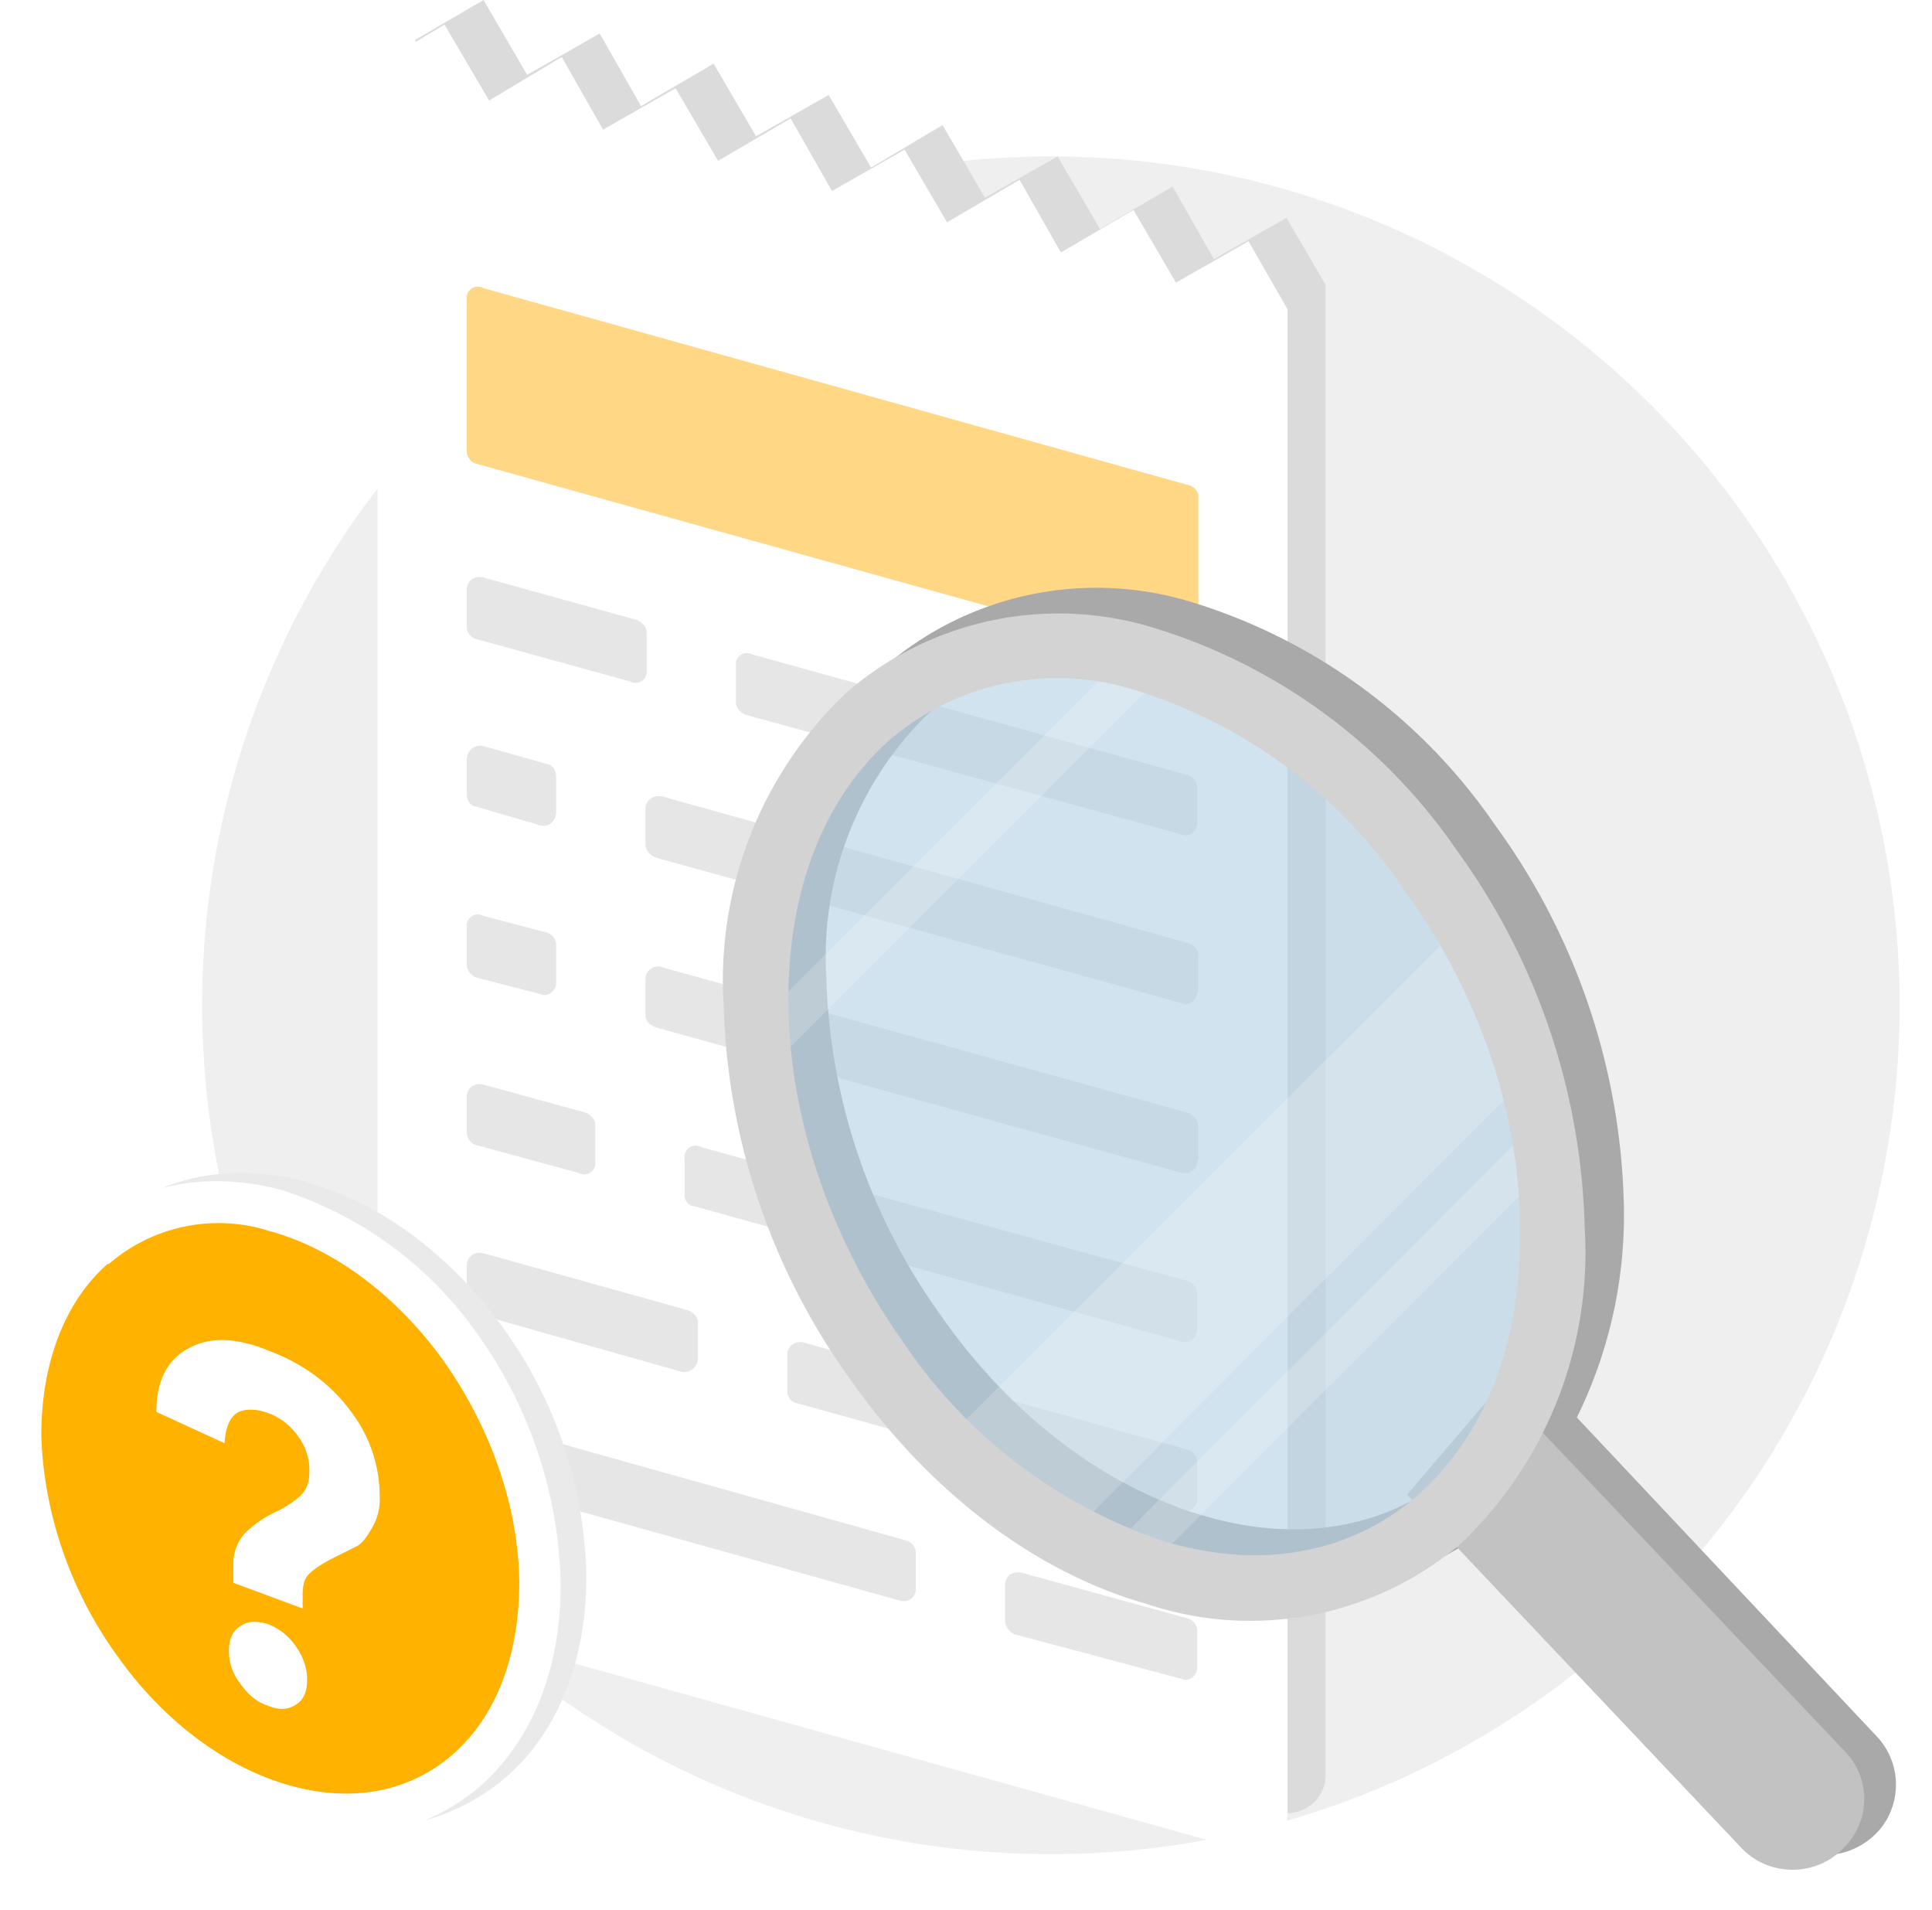 <svg width="173" height="171" fill="none" xmlns="http://www.w3.org/2000/svg">
  <circle cx="94.1" cy="90" r="76" fill="#EFEFEF"/>
  <path fill-rule="evenodd" clip-rule="evenodd" d="M37.2 3.5v134.6c0 1.5 1 2.9 2.5 3.3l74.6 20.8c2.2.6 4.4-1 4.4-3.3V25.5l-3.5-6-6.5 3.7-3.7-6.5-6.5 3.8-3.8-6.5-6.5 3.7-3.8-6.5L78 15l-3.8-6.5-6.5 3.7-3.8-6.5-6.5 3.8L53.7 3l-6.5 3.7L43.3 0l-6 3.5Z" fill="#DBDBDB"/>
  <path fill-rule="evenodd" clip-rule="evenodd" d="M33.8 5.7v135.7c0 1.5 1 2.9 2.5 3.3l74.6 20.8c2.2.6 4.4-1 4.4-3.3V27.7l-3.5-6.1-6.5 3.7-3.8-6.5-6.5 3.8-3.7-6.5-6.5 3.8-3.8-6.5-6.5 3.7-3.7-6.5-6.5 3.8-3.8-6.5-6.5 3.7-3.7-6.5L43.8 9l-4-6.8-6 3.6Z" fill="#fff"/>
  <path fill-rule="evenodd" clip-rule="evenodd" d="M107.2 58c0 .8-.7 1.3-1.4 1.1L42.6 41.5c-.4-.1-.8-.6-.8-1.1V26.8a1 1 0 0 1 1.5-1l63 17.6c.6.1 1 .6 1 1V58Z" fill="#FFD785"/>
  <path fill-rule="evenodd" clip-rule="evenodd" d="M41.8 52.8c0-.8.7-1.3 1.5-1.1L57 55.5c.5.2.9.6.9 1.1V60a1 1 0 0 1-1.5 1l-13.8-3.8c-.4-.1-.8-.6-.8-1v-3.3Zm65.4 20.9c0 .7-.7 1.3-1.4 1L66.8 64c-.5-.2-.9-.6-.9-1.1v-3.3a1 1 0 0 1 1.5-1l39 10.8c.5.2.8.6.8 1.1v3.3ZM41.8 68c0-.8.7-1.4 1.5-1.2l5.7 1.6c.5.1.8.6.8 1.1v3.2c0 .8-.7 1.4-1.4 1.2l-5.8-1.7c-.4 0-.8-.5-.8-1v-3.3Zm65.4 20.8c0 .7-.7 1.3-1.4 1l-47-13c-.6-.2-1-.7-1-1.2v-3.2c0-.8.8-1.3 1.5-1.1l47 13.1c.6.2 1 .6 1 1.1v3.3ZM41.8 83a1 1 0 0 1 1.5-1l5.7 1.5c.5.2.8.6.8 1.1V88c0 .7-.7 1.3-1.4 1l-5.8-1.5c-.4-.2-.8-.6-.8-1.1V83Zm65.4 20.9c0 .8-.7 1.3-1.4 1.1l-47-13c-.6-.2-1-.6-1-1.1v-3.3c0-.7.8-1.3 1.5-1l47 13c.6.2 1 .7 1 1.2v3.2Zm-65.4-5.7c0-.8.7-1.3 1.5-1.1l9.1 2.5c.5.2.9.6.9 1.1v3.3a1 1 0 0 1-1.5 1l-9.2-2.5c-.4-.1-.8-.6-.8-1.1v-3.2Zm65.4 20.8c0 .8-.7 1.3-1.4 1.1L62.2 108c-.5 0-.9-.5-.9-1v-3.3a1 1 0 0 1 1.5-1l43.6 12c.5.2.8.7.8 1.2v3.2Zm-65.4-5.7c0-.8.7-1.3 1.5-1.1l18.3 5.1c.5.2.9.6.9 1.1v3.2c0 .8-.8 1.4-1.5 1.2l-18.4-5.2c-.4-.1-.8-.6-.8-1v-3.3Zm65.4 20.9c0 .7-.7 1.3-1.4 1l-34.5-9.6c-.5-.1-.8-.6-.8-1v-3.3c0-.8.7-1.3 1.5-1.1l34.4 9.6c.5.2.8.6.8 1.1v3.3Zm-65.4-2.6c0 .6.4 1 .8 1.1l38 10.6c.7.2 1.4-.3 1.4-1V139c0-.5-.4-1-.9-1.1l-37.8-10.6c-.8-.2-1.5.4-1.5 1.1v3.2Zm65.4 17.7c0 .7-.7 1.3-1.4 1l-15-4c-.4-.2-.8-.7-.8-1.2v-3.2c0-.8.7-1.3 1.5-1.1l14.9 4.1c.5.2.8.6.8 1.1v3.3Z" fill="#E6E6E6"/>
  <path fill-rule="evenodd" clip-rule="evenodd" d="M74 87.6A30.4 30.4 0 0 1 83 64a23.2 23.2 0 0 1 22.2-4.5 45 45 0 0 1 24 17.8 54.3 54.3 0 0 1 10.4 30.4c0 6.2-1.1 11.6-3.3 16l-7 8.8c-5.5 4.2-13 5.7-21.5 3.2-9-2.6-17.5-9.2-23.6-18a54.3 54.3 0 0 1-10.2-30Zm59 49.4a29.4 29.4 0 0 1-26.8 4.3c-10.6-3-20-10.7-26.8-20.3a60.1 60.1 0 0 1-11.2-33.3c-.1-11.9 4-21.8 11-28a29 29 0 0 1 27.5-5.8 51 51 0 0 1 27.2 20 60 60 0 0 1 11.5 33.7 41 41 0 0 1-4.2 19.3l26.9 28.6a6.3 6.3 0 0 1 .3 8.2 6.6 6.6 0 0 1-9.8.4L132.9 137Z" fill="#A9A9A9"/>
  <path d="m134.3 124.2 31 32.7a6.1 6.1 0 0 1 .1 8.2c-2.5 3-7 3-9.5.3L126 133.8l8.2-9.6Z" fill="#C2C2C2"/>
  <g filter="url(#a)">
    <path d="M67.7 90c-.3-22.4 15.3-36.3 34.8-31 19.8 5.3 36.3 28.1 36.5 51 .3 22.8-15.6 36.6-35.5 30.8C84 135.1 68 112.4 67.7 90Z" fill="#B3D1E2" fill-opacity=".6"/>
  </g>
  <mask id="b" style="mask-type:alpha" maskUnits="userSpaceOnUse" x="67" y="57" width="73" height="86">
    <path d="M67.7 90c-.3-22.4 15.3-36.3 34.8-31 19.8 5.3 36.3 28.1 36.5 51 .3 22.8-15.6 36.6-35.5 30.8C84 135.1 68 112.4 67.7 90Z" fill="#B3D1E2" fill-opacity=".6"/>
  </mask>
  <g mask="url(#b)" fill="#fff" fill-opacity=".3">
    <path d="m148.6 65-91.8 91.8 12 7.7L168.1 65h-19.6Zm17.6 6.8-91.8 91.9 3.2 1.9L177.1 66l-10.9 5.7Zm-37.6-41.1-91.8 91.9 3.2 1.9L139.5 25l-10.9 5.7Z"/>
  </g>
  <path fill-rule="evenodd" clip-rule="evenodd" d="M79.6 66.3c-5.6 5-9.1 13.1-9 23.6.1 10.6 4 21.3 10.1 30a45.6 45.6 0 0 0 23.6 18.1c9 2.7 17 .8 22.6-4.1 5.7-5 9.4-13.2 9.2-24 0-10.7-4-21.5-10.4-30.3a45.2 45.2 0 0 0-24-17.8 23.1 23.1 0 0 0-22.1 4.5Zm23.7-10.1a51 51 0 0 1 27.2 20 59.9 59.9 0 0 1 11.4 33.7 36 36 0 0 1-11.2 28.4 29.2 29.2 0 0 1-28 5.3c-10.6-3-20-10.7-26.7-20.3A60.1 60.1 0 0 1 64.8 90a35.5 35.5 0 0 1 11-28 29 29 0 0 1 27.5-5.8Z" fill="#D3D3D3"/>
  <path fill-rule="evenodd" clip-rule="evenodd" d="M12 112.4c-3.7 3.2-6 8.5-6 15.4.1 6.8 2.6 13.8 6.6 19.5 4 5.8 9.5 10 15.4 11.8 6 1.7 11 .5 14.7-2.7 3.7-3.2 6.1-8.6 6-15.6 0-7-2.6-14-6.7-19.8a30 30 0 0 0-15.6-11.6 15 15 0 0 0-14.5 3Zm15.3-6.6-.4 1.8.4-1.8c7 1.9 13.2 6.8 17.7 13a39.3 39.3 0 0 1 7.5 22c.1 7.8-2.6 14.4-7.3 18.4a19 19 0 0 1-18.2 3.5c-7-2-13-7-17.4-13.2-4.5-6.3-7.2-14-7.3-21.7h1.9-2a24 24 0 0 1 7.2-18.3c4.6-4 11-5.6 18-3.7Z" fill="#EAEAEA"/>
  <path d="M1.9 128.5c-.2-14.5 10-23.6 22.7-20.1 12.9 3.4 23.6 18.3 23.8 33.1.1 15-10.3 23.9-23.2 20.1-12.7-3.7-23.1-18.5-23.3-33Zm33.5 4.8c1-.8 1-2.7 0-4.1-1-1.4-2.7-1.9-3.7-1l-9.7 8.5-4-5.7c-1-1.4-2.6-1.9-3.6-1-1 .8-1 2.7 0 4l6 8.4c1 1.4 2.5 1.8 3.5 1l11.5-10.1Z" fill="#FFB300"/>
  <ellipse cx="25.5" cy="134.4" rx="14.5" ry="17.4" fill="#FFB300"/>
  <path fill-rule="evenodd" clip-rule="evenodd" d="M9.7 113.1c-3.7 3.2-6 8.6-6 15.4.2 6.9 2.6 13.9 6.7 19.6 4 5.7 9.5 10 15.4 11.7 5.9 1.7 11 .5 14.7-2.7 3.7-3.2 6-8.5 6-15.5-.1-7-2.7-14-6.8-19.8-4.1-5.7-9.7-10-15.6-11.6a15 15 0 0 0-14.4 3Zm15.4-6.6-.5 1.9.5-1.9a34 34 0 0 1 17.7 13 39.8 39.8 0 0 1 7.4 22c.1 7.9-2.6 14.4-7.3 18.5a19 19 0 0 1-18.2 3.5c-6.9-2-13-7-17.4-13.2-4.4-6.3-7.2-14-7.3-21.7h1.9H0c0-7.8 2.6-14.2 7.1-18.3 4.7-4.1 11-5.6 18-3.8Z" fill="#fff"/>
  <path d="M24 120.9c3 1.1 5.5 2.9 7.3 5.3 1.8 2.3 2.7 5 2.7 7.8a5 5 0 0 1-.7 2.8c-.4.7-.8 1.3-1.3 1.6l-2 1c-1 .5-1.8 1-2.2 1.4-.5.4-.7 1-.7 2v1.2l-6.2-2.3v-1.6a4 4 0 0 1 1-2.8c.7-.7 1.6-1.4 2.9-2 1-.5 1.7-1 2.2-1.5.5-.5.7-1.2.7-2a5 5 0 0 0-1-3.2c-.7-1-1.6-1.7-2.7-2.1-1.1-.4-2.1-.4-2.8 0-.7.5-1 1.4-1.1 2.7l-6.1-2.8c0-2.8 1-4.7 2.9-5.7 1.8-1 4.2-1 7.1.2Zm0 24.5c1 .4 1.8 1 2.5 2s1 2 1 3-.3 1.8-1 2.2c-.7.5-1.6.5-2.5.1-1-.3-1.8-1-2.5-2-.7-.9-1-1.9-1-2.9s.3-1.8 1-2.2c.7-.5 1.5-.5 2.5-.2Z" fill="#fff"/>
  <defs>
    <filter id="a" x="63.1" y="53.3" width="80.6" height="93.4" filterUnits="userSpaceOnUse" color-interpolation-filters="sRGB">
      <feFlood flood-opacity="0" result="BackgroundImageFix"/>
      <feGaussianBlur in="BackgroundImageFix" stdDeviation="2.3"/>
      <feComposite in2="SourceAlpha" operator="in" result="effect1_backgroundBlur_19051_57980"/>
      <feBlend in="SourceGraphic" in2="effect1_backgroundBlur_19051_57980" result="shape"/>
    </filter>
  </defs>
</svg>
